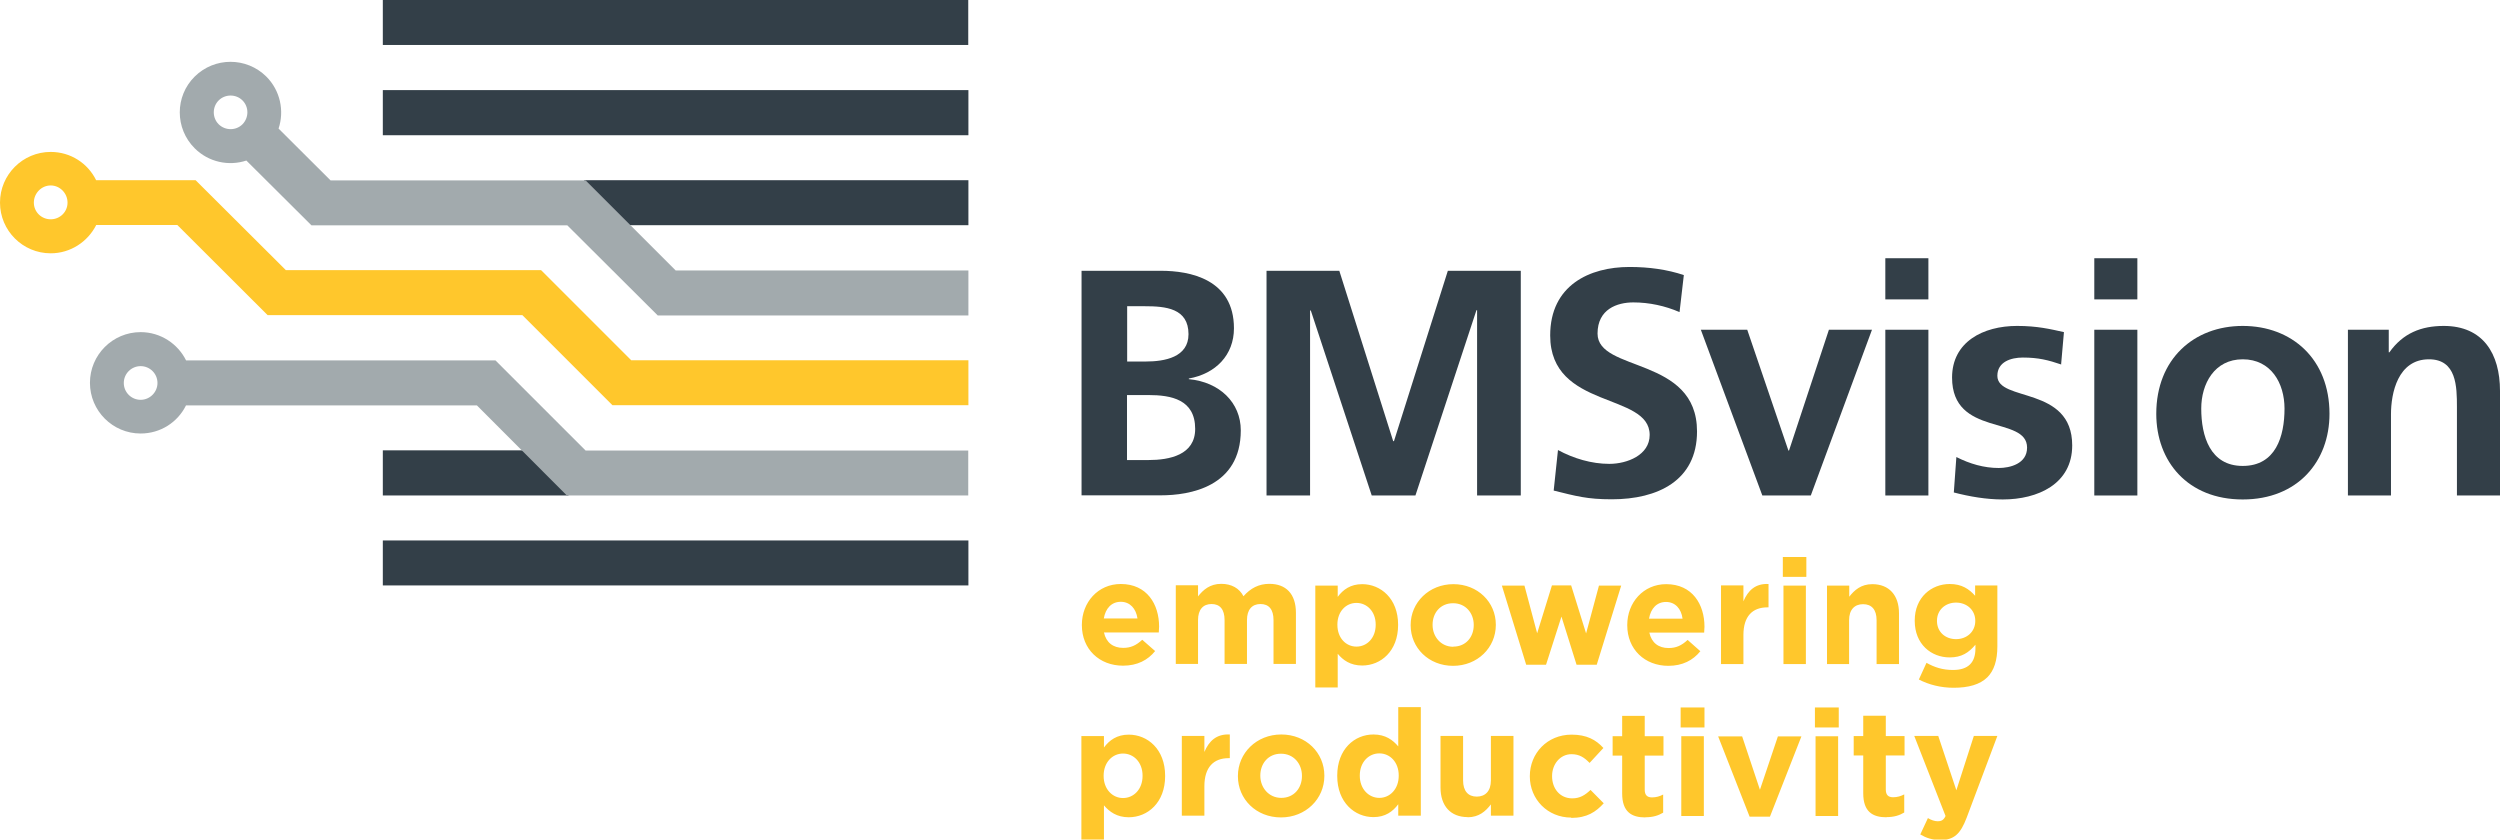 <?xml version="1.0" encoding="UTF-8"?>
<svg xmlns="http://www.w3.org/2000/svg" id="a" viewBox="0 0 157.32 52.83">
  <defs>
    <style>.b{fill:#333f48;}.c{fill:#ffc72c;}.d{fill:#a2aaad;}</style>
  </defs>
  <polygon class="b" points="79.7 17.04 84.28 17.04 87.67 27.76 87.72 27.76 91.11 17.04 95.7 17.04 95.7 31.18 92.95 31.18 92.95 19.52 92.91 19.52 89.07 31.18 86.32 31.18 82.48 19.52 82.44 19.56 82.44 31.18 79.7 31.18 79.7 17.04"></polygon>
  <polygon class="b" points="107.03 20.75 109.95 20.75 112.54 28.35 112.58 28.35 115.09 20.75 117.8 20.75 113.95 31.18 110.9 31.18 107.03 20.75"></polygon>
  <path class="b" d="M118.64,16.25h2.71v2.59h-2.71v-2.59Zm0,4.5h2.71v10.43h-2.71v-10.43Z"></path>
  <path class="b" d="M131.79,16.25h2.71v2.59h-2.71v-2.59Zm0,4.5h2.71v10.43h-2.71v-10.43Z"></path>
  <polygon class="b" points="24.09 31.18 24.09 28.34 32.96 28.34 35.79 31.18 24.09 31.18"></polygon>
  <polygon class="b" points="39.57 14.17 36.74 11.34 60.94 11.34 60.94 14.17 39.57 14.17"></polygon>
  <rect class="b" x="24.09" y="5.67" width="36.85" height="2.84"></rect>
  <rect class="b" x="24.09" y="34.01" width="36.85" height="2.83"></rect>
  <rect class="b" x="24.09" width="36.84" height="2.83"></rect>
  <path class="c" d="M122.11,52.86c.85,0,1.26-.38,1.65-1.41l1.93-5.14h-1.48l-1.1,3.42-1.14-3.42h-1.51l1.97,5.04c-.12,.25-.25,.33-.5,.33-.19,0-.42-.08-.61-.2l-.48,1.03c.37,.22,.75,.35,1.26,.35m-3.39-1.44c.48,0,.82-.11,1.12-.29v-1.14c-.21,.11-.44,.18-.7,.18-.32,0-.46-.16-.46-.49v-2.14h1.18v-1.22h-1.18v-1.28h-1.42v1.28h-.6v1.22h.6v2.38c0,1.16,.59,1.51,1.46,1.51m-4.46-.08h1.42v-5.02h-1.42v5.02Zm-.04-5.57h1.5v-1.26h-1.5v1.26Zm-4.12,5.61h1.29l1.98-5.05h-1.48l-1.13,3.36-1.12-3.36h-1.51l1.98,5.05Zm-4.29-.04h1.42v-5.02h-1.42v5.02Zm-.04-5.57h1.5v-1.26h-1.5v1.26Zm-2.22,5.65c.48,0,.82-.11,1.12-.29v-1.14c-.21,.11-.44,.18-.7,.18-.32,0-.46-.16-.46-.49v-2.14h1.18v-1.22h-1.18v-1.28h-1.42v1.28h-.6v1.22h.6v2.38c0,1.16,.59,1.51,1.46,1.51m-4.67,.03c1,0,1.56-.38,2.05-.92l-.83-.84c-.35,.33-.67,.53-1.15,.53-.78,0-1.27-.62-1.27-1.39v-.02c0-.74,.51-1.37,1.22-1.37,.51,0,.82,.22,1.14,.55l.87-.94c-.47-.52-1.06-.84-2-.84-1.54,0-2.63,1.18-2.63,2.61v.02c0,1.43,1.11,2.59,2.61,2.59m-6.53-.02c.72,0,1.14-.38,1.47-.81v.71h1.42v-5.02h-1.42v2.8c0,.67-.35,1.02-.89,1.02s-.86-.35-.86-1.02v-2.8h-1.42v3.25c0,1.15,.63,1.86,1.71,1.86m-5.56-1.21c-.66,0-1.23-.55-1.23-1.39v-.02c0-.84,.56-1.39,1.23-1.39s1.22,.55,1.22,1.39v.02c0,.83-.55,1.39-1.22,1.39m-.37,1.21c.74,0,1.22-.35,1.56-.81v.72h1.42v-6.83h-1.42v2.47c-.34-.4-.8-.75-1.56-.75-1.19,0-2.28,.92-2.28,2.59v.02c0,1.68,1.11,2.59,2.28,2.59m-5.8-1.21c-.79,0-1.32-.65-1.32-1.39v-.02c0-.74,.49-1.37,1.3-1.37s1.32,.64,1.32,1.39v.02c0,.74-.49,1.37-1.3,1.37m-.02,1.23c1.56,0,2.73-1.17,2.73-2.61v-.02c0-1.44-1.15-2.59-2.71-2.59s-2.73,1.17-2.73,2.61v.02c0,1.44,1.15,2.59,2.71,2.59m-6.24-.11h1.42v-1.85c0-1.2,.58-1.77,1.53-1.77h.07v-1.49c-.84-.04-1.31,.41-1.6,1.1v-1.01h-1.42v5.02Zm-3.7-1.11c-.66,0-1.22-.55-1.22-1.39v-.02c0-.83,.55-1.39,1.22-1.39s1.23,.55,1.23,1.39v.02c0,.84-.56,1.39-1.23,1.39m-2.62,2.61h1.42v-2.15c.34,.4,.81,.75,1.56,.75,1.19,0,2.29-.92,2.29-2.59v-.02c0-1.68-1.11-2.59-2.29-2.59-.74,0-1.22,.35-1.56,.81v-.72h-1.42v6.51Z"></path>
  <path class="c" d="M123.09,40.22c-.68,0-1.2-.46-1.2-1.14v-.02c0-.67,.52-1.14,1.2-1.14s1.21,.47,1.21,1.14v.02c0,.67-.53,1.14-1.21,1.14m-.17,3.06c.96,0,1.67-.2,2.14-.66,.42-.42,.63-1.06,.63-1.95v-3.83h-1.4v.65c-.38-.42-.83-.74-1.6-.74-1.14,0-2.2,.83-2.2,2.3v.02c0,1.47,1.04,2.3,2.2,2.3,.75,0,1.2-.3,1.62-.8v.24c0,.88-.45,1.35-1.41,1.35-.66,0-1.17-.17-1.67-.45l-.48,1.05c.63,.33,1.39,.52,2.19,.52m-7.98-1.49h1.4v-2.76c0-.66,.34-1.01,.88-1.01s.85,.34,.85,1.01v2.76h1.41v-3.2c0-1.13-.62-1.83-1.68-1.83-.71,0-1.13,.38-1.45,.79v-.7h-1.4v4.94Zm-2.73,0h1.41v-4.94h-1.41v4.94Zm-.04-5.49h1.48v-1.25h-1.48v1.25Zm-3.89,5.49h1.41v-1.83c0-1.18,.57-1.74,1.51-1.74h.07v-1.47c-.83-.04-1.29,.41-1.58,1.09v-1h-1.41v4.94Zm-4.53-2.86c.11-.64,.49-1.05,1.07-1.05s.96,.43,1.04,1.05h-2.12Zm1.21,2.97c.9,0,1.56-.35,2.02-.92l-.8-.71c-.39,.36-.73,.51-1.2,.51-.63,0-1.07-.33-1.21-.97h3.45c0-.13,.02-.26,.02-.37,0-1.4-.76-2.68-2.41-2.68-1.44,0-2.45,1.16-2.45,2.57v.02c0,1.51,1.1,2.55,2.59,2.55m-8.96-.07h1.26l.97-3.03,.95,3.03h1.27l1.54-4.98h-1.4l-.81,3.01-.94-3.02h-1.21l-.93,3.01-.8-3h-1.42l1.53,4.98Zm-4.58-1.13c-.78,0-1.3-.64-1.3-1.37v-.02c0-.73,.48-1.35,1.29-1.35s1.3,.64,1.3,1.36v.02c0,.73-.48,1.35-1.28,1.35m-.02,1.21c1.54,0,2.69-1.15,2.69-2.57v-.02c0-1.42-1.14-2.55-2.67-2.55s-2.69,1.15-2.69,2.57v.02c0,1.42,1.14,2.55,2.67,2.55m-6.08-1.21c-.66,0-1.2-.54-1.2-1.37v-.02c0-.82,.54-1.36,1.2-1.36s1.21,.54,1.21,1.36v.02c0,.83-.55,1.37-1.21,1.37m-2.59,2.57h1.41v-2.12c.33,.4,.8,.74,1.54,.74,1.17,0,2.26-.9,2.26-2.55v-.02c0-1.65-1.1-2.55-2.26-2.55-.73,0-1.2,.34-1.54,.8v-.71h-1.41v6.42Zm-8.78-1.48h1.4v-2.76c0-.66,.32-1.01,.85-1.01s.82,.34,.82,1.01v2.76h1.41v-2.76c0-.66,.32-1.01,.85-1.01s.82,.34,.82,1.01v2.76h1.41v-3.22c0-1.19-.63-1.82-1.67-1.82-.67,0-1.19,.28-1.63,.78-.26-.5-.75-.78-1.4-.78-.71,0-1.14,.38-1.46,.79v-.7h-1.4v4.94Zm-4.53-2.86c.11-.64,.49-1.05,1.07-1.05s.96,.43,1.05,1.05h-2.12Zm1.21,2.97c.9,0,1.56-.35,2.02-.92l-.81-.71c-.39,.36-.73,.51-1.2,.51-.63,0-1.07-.33-1.21-.97h3.45c.01-.13,.02-.26,.02-.37,0-1.4-.76-2.68-2.41-2.68-1.44,0-2.45,1.16-2.45,2.57v.02c0,1.51,1.1,2.55,2.59,2.55"></path>
  <path class="b" d="M68.06,17.04h4.99c1.84,0,4.6,.53,4.6,3.62,0,1.68-1.15,2.86-2.84,3.16v.04c1.94,.18,3.27,1.48,3.27,3.22,0,3.57-3.23,4.09-5.03,4.09h-4.99v-14.14Zm2.86,5.71h1.17c1.21,0,2.7-.27,2.7-1.72,0-1.64-1.45-1.76-2.76-1.76h-1.1v3.49Zm0,6.2h1.35c1.33,0,2.94-.32,2.94-1.96,0-1.85-1.51-2.13-2.94-2.13h-1.35v4.09Z"></path>
  <path class="b" d="M105.69,19.64c-.9-.39-1.9-.61-2.91-.61s-2.25,.42-2.25,1.96c0,2.45,6.26,1.42,6.26,6.16,0,3.1-2.48,4.27-5.36,4.27-1.56,0-2.25-.2-3.66-.55l.27-2.55c.98,.53,2.11,.87,3.23,.87s2.54-.55,2.54-1.82c0-2.7-6.26-1.58-6.26-6.26,0-3.16,2.48-4.31,4.99-4.31,1.23,0,2.37,.16,3.42,.51l-.27,2.33Z"></path>
  <path class="b" d="M129.72,22.94c-.83-.28-1.44-.44-2.43-.44-.73,0-1.6,.26-1.6,1.15,0,1.66,4.71,.61,4.71,4.38,0,2.43-2.17,3.4-4.37,3.4-1.03,0-2.08-.18-3.08-.44l.16-2.23c.85,.43,1.74,.69,2.67,.69,.69,0,1.78-.26,1.78-1.28,0-2.04-4.72-.65-4.72-4.41,0-2.25,1.96-3.25,4.09-3.25,1.27,0,2.1,.2,2.95,.39l-.18,2.05Z"></path>
  <path class="b" d="M141.13,20.51c3.1,0,5.46,2.09,5.46,5.53,0,3-2,5.39-5.46,5.39s-5.44-2.39-5.44-5.39c0-3.45,2.37-5.53,5.44-5.53m0,8.81c2.08,0,2.63-1.86,2.63-3.61,0-1.6-.85-3.1-2.63-3.1s-2.61,1.54-2.61,3.1c0,1.72,.55,3.61,2.61,3.61"></path>
  <path class="b" d="M147.75,20.75h2.57v1.42h.04c.85-1.2,2-1.66,3.42-1.66,2.47,0,3.54,1.74,3.54,4.09v6.58h-2.71v-5.57c0-1.28-.02-3-1.76-3-1.96,0-2.39,2.13-2.39,3.46v5.11h-2.71v-10.43Z"></path>
  <path class="d" d="M11.7,25.52c-.52,1.05-1.6,1.76-2.85,1.76-1.76,0-3.19-1.43-3.19-3.19s1.43-3.19,3.19-3.19c1.25,0,2.34,.73,2.86,1.78H31.18l5.67,5.67h24.08v2.83h-25.26l-5.66-5.67H11.7Zm-1.79-1.42c0-.59-.48-1.06-1.06-1.06s-1.06,.47-1.06,1.06,.48,1.06,1.06,1.06,1.06-.48,1.06-1.06"></path>
  <path class="d" d="M15.51,10.1c-1.11,.37-2.38,.11-3.26-.77-1.25-1.25-1.25-3.27,0-4.51,1.25-1.24,3.26-1.24,4.51,0,.88,.88,1.14,2.16,.77,3.27l3.27,3.26h16.05l5.67,5.67h18.42v2.83h-19.55l-5.69-5.67H19.6l-4.1-4.08Zm-.25-3.78c-.41-.41-1.09-.41-1.5,0-.41,.41-.41,1.09,0,1.5,.42,.41,1.09,.41,1.5,0,.41-.42,.41-1.09,0-1.5"></path>
  <path class="c" d="M6.05,14.17c-.53,1.04-1.61,1.77-2.86,1.77-1.76,0-3.19-1.43-3.19-3.19s1.43-3.19,3.19-3.19c1.26,0,2.34,.72,2.86,1.78h6.26l5.68,5.66h16.06l5.67,5.67h21.22v2.83h-22.4l-5.67-5.67H16.84l-5.68-5.67H6.05Zm-1.8-1.42c0-.59-.48-1.08-1.06-1.08s-1.06,.49-1.06,1.08,.48,1.05,1.06,1.05,1.06-.46,1.06-1.05"></path>
</svg>
